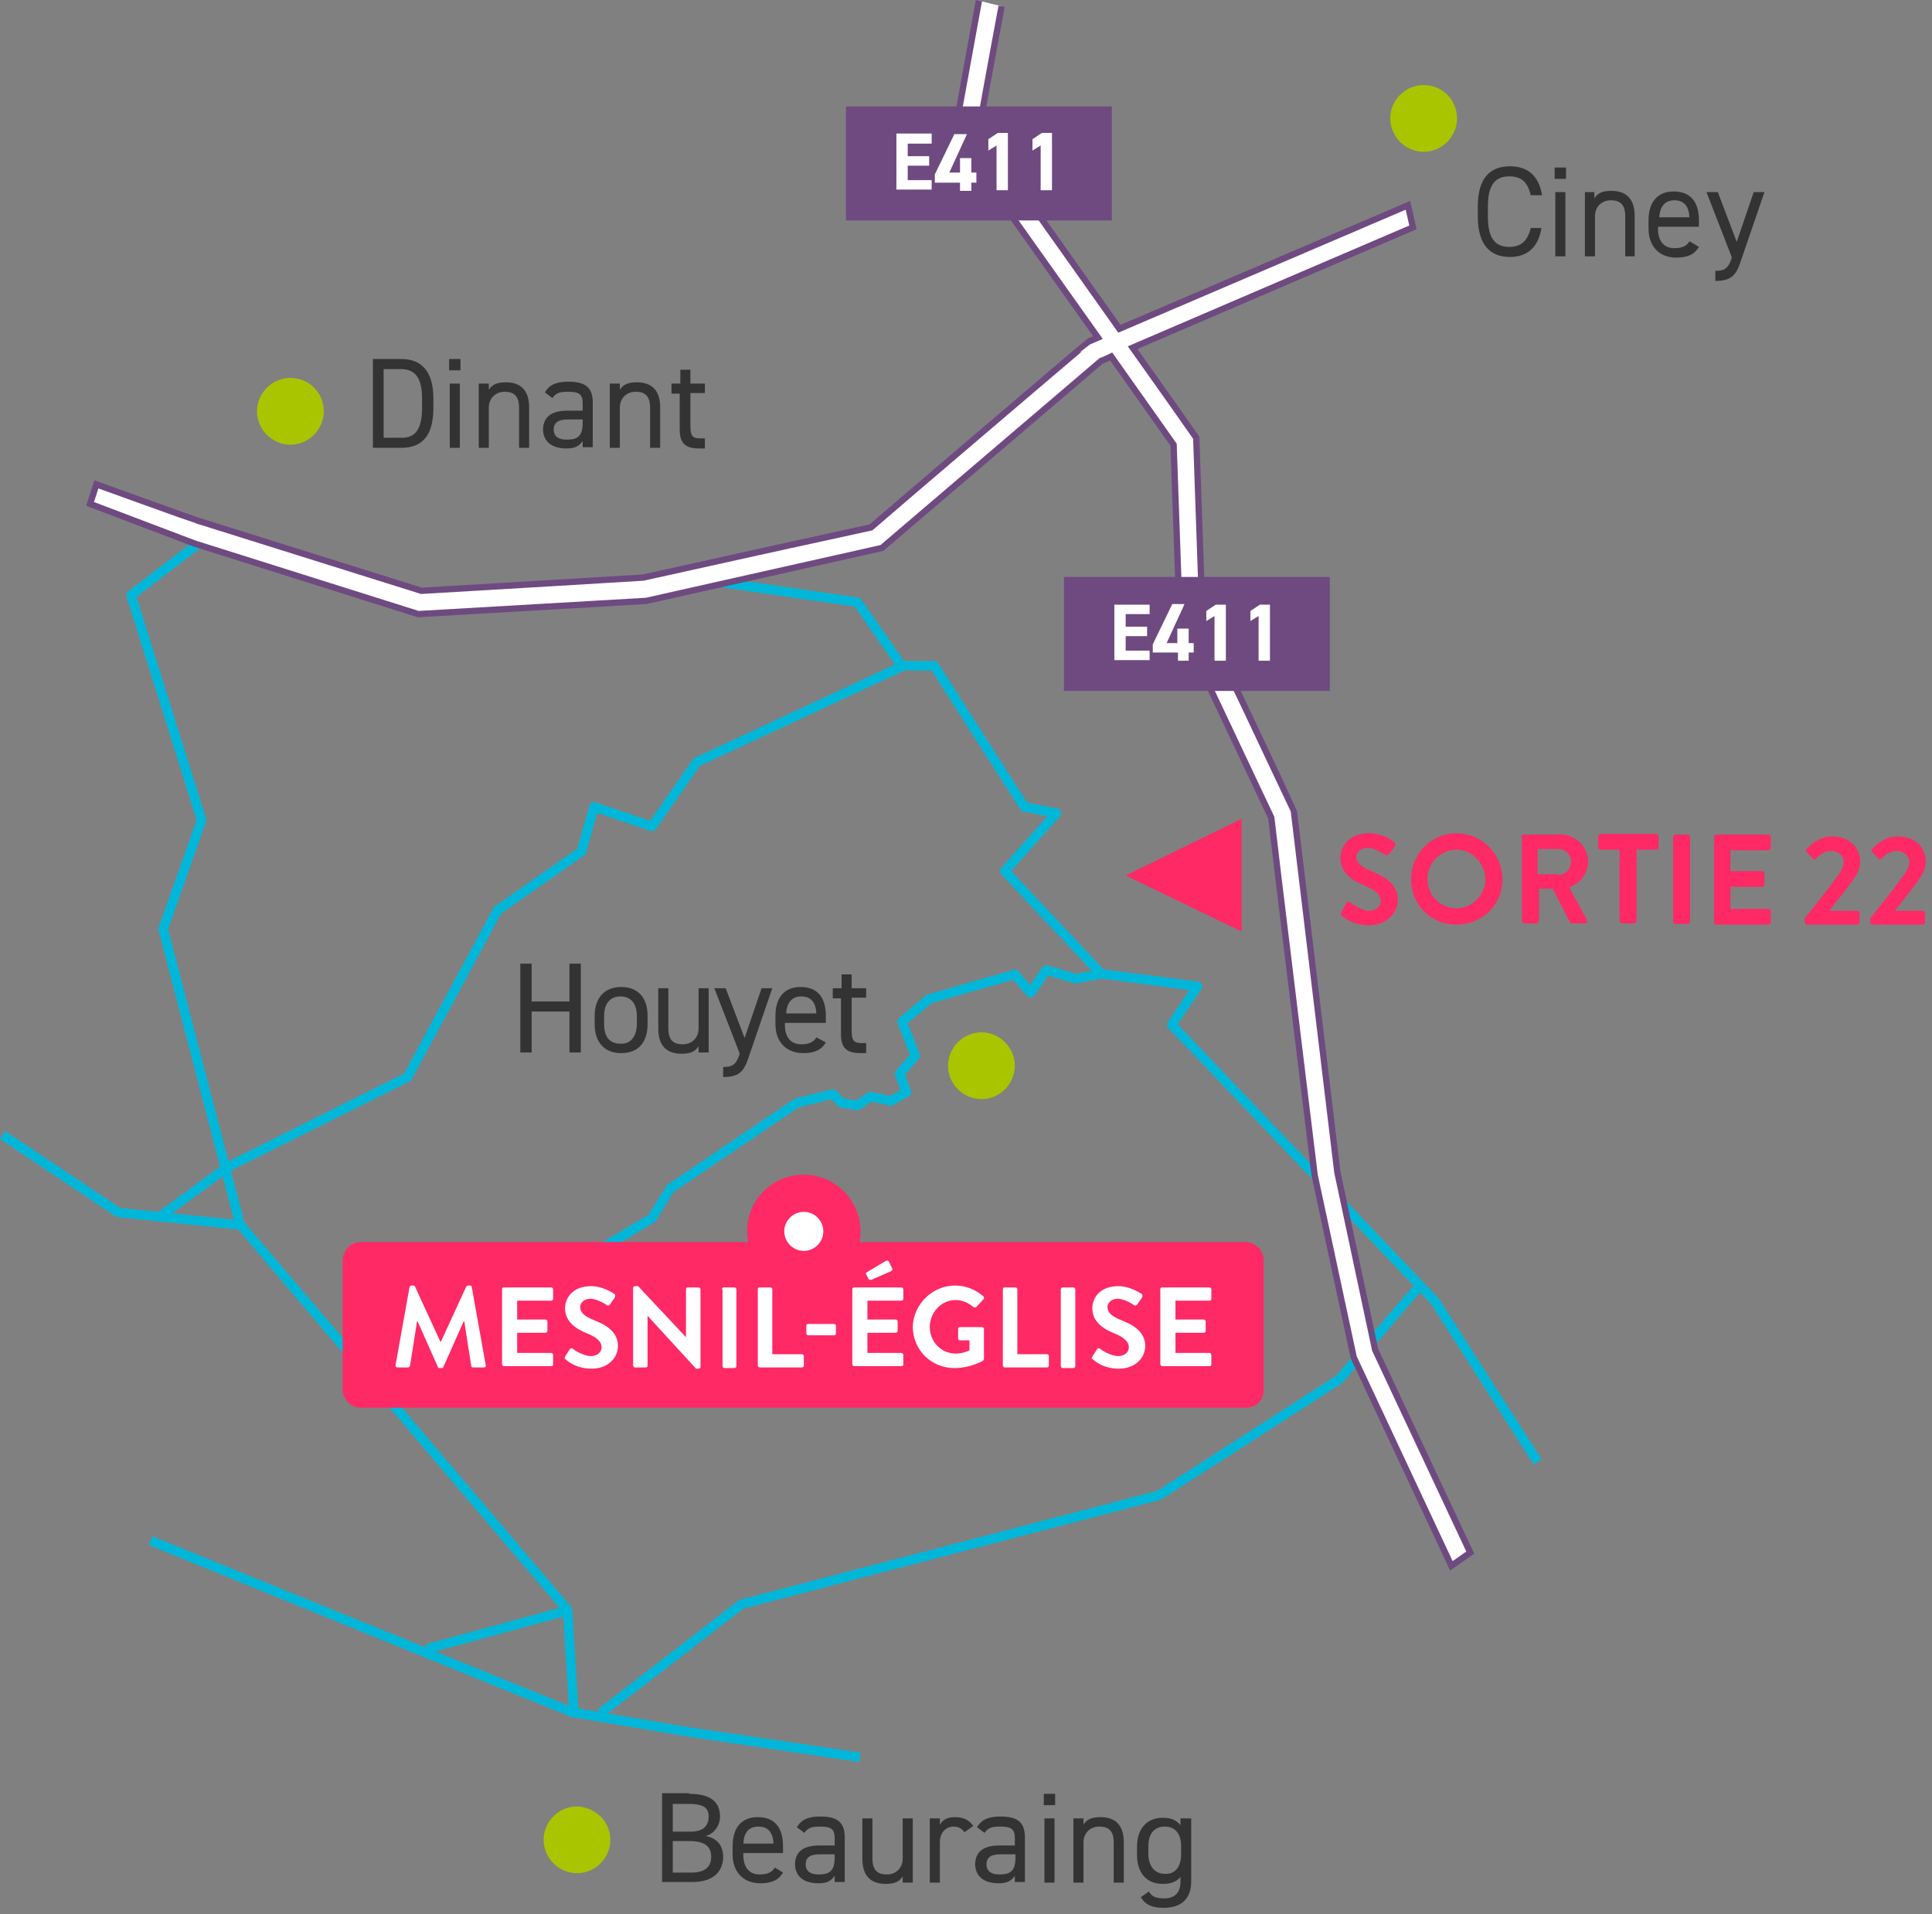 <?xml version="1.0" encoding="UTF-8"?> <svg xmlns="http://www.w3.org/2000/svg" version="1.1" id="Calque_1" x="0" y="0" viewBox="0 0 306.7 303.9" xml:space="preserve"><rect x="0" y="0" width="306.7" height="303.9" fill="#808080" stroke="none"/><style>.st0{fill:#fff}.st18{fill:#333}.st19{fill:#ff2965}.st21{fill:#6e4a81}.st22{fill:#a9c500}</style><path d="m57.2 216.7 11.9-8.2 12.2-1.8 22.2-13.3 2.9-4.7 20.1-13.6 5.7-1.4 1.4 1.4 2.5.4 2.1-1.4 3.2.7 2.5-1.4-1.1-2.9 2.5-2.9-2.1-5.4 4.3-3.6 13.6-3.9 2.5 2.9 2.5-3.6 4.7 1.4 4-.8m-31.6-48.9h5.1l14.3 22.4 5.1 1-8.2 9.2 15.3 16.3 15.3 2-4.1 6.1 41.8 43.9 16.3 25.5M114.7 92.5l21.4 3.1 7.1 10.2-32.6 15.2-7.1 10.2-9.2-3.1-2 7.1-13.3 9.3L64.7 171l-28.6 14.3-11.2 8.2m13.3 1-19.4-2L.4 180.2m67.3 81.6 22.4-6.1m1.1 16.3-65.1-26.5-2.2-.9M95.3 272l22.4-17.3 66.3-17.3 28.6-18.4 12.7-14.8M34.1 84.3 20.8 94.5 32 130.2l-6.1 17.3 12.2 46.9 52 61.2 1 16.3 18.4 3.1 27 4" fill="none" stroke="#00b7d9" stroke-width="1.5" stroke-linejoin="round"></path><path class="st18" d="M59.2 71.1V57h4.5c3.1 0 5.1 1.8 5.1 6.3v1.5c0 4.6-2 6.3-5.1 6.3h-4.5zm7.8-6.3v-1.5c0-3.5-1.2-4.7-3.4-4.7h-2.7v10.9h2.7c2.2.1 3.4-1.2 3.4-4.7zM71.3 57h1.8v1.8h-1.8V57zm.1 3.9H73v10.2h-1.6V60.9zM76 60.9h1.6v1c.5-.8 1.2-1.2 2.7-1.2 2.2 0 3.7 1.1 3.7 4v6.4h-1.6v-6.4c0-2.1-1.1-2.5-2.3-2.5-1.5 0-2.5 1.1-2.5 2.5v6.4H76V60.9zM90.1 65.2h2.4V64c0-1.5-.7-1.8-2.3-1.8-1.2 0-1.9.1-2.5 1l-1.2-.9c.7-1.2 1.8-1.7 3.7-1.7 2.6 0 3.9.8 3.9 3.3V71h-1.6v-1c-.6.9-1.3 1.2-2.6 1.2-2.4 0-3.7-1.2-3.7-3.1.1-2.1 1.6-2.9 3.9-2.9zm2.4 1.4h-2.4c-1.6 0-2.2.6-2.2 1.6 0 1.1.8 1.6 2 1.6 1.5 0 2.6-.3 2.6-2.6v-.6zM96.8 60.9h1.6v1c.5-.8 1.2-1.2 2.7-1.2 2.2 0 3.7 1.1 3.7 4v6.4h-1.6v-6.4c0-2.1-1.1-2.5-2.3-2.5-1.5 0-2.5 1.1-2.5 2.5v6.4h-1.6V60.9zM106.7 60.9h1.3v-2.2h1.6v2.2h2.3v1.5h-2.3v5.2c0 1.4.2 2 1.5 2h.8v1.6h-.9c-2.4 0-3.1-1-3.1-3.1v-5.6h-1.3v-1.6zM109.4 284.8c3.3 0 4.9 1.2 4.9 3.6 0 1.5-1 2.8-2.3 3.1 1.8.3 2.8 1.5 2.8 3.3 0 2-1.2 4-4.9 4h-4.8v-14.1h4.3zm-2.6 6h2.9c2 0 2.8-1 2.8-2.4 0-1.2-.6-2-3.1-2h-2.6v4.4zm0 6.5h3c2.1 0 3.1-.9 3.1-2.5 0-1.7-1.1-2.5-3.4-2.5h-2.7v5zM124.3 297.3c-.7 1.2-1.8 1.7-3.6 1.7-2.7 0-4.4-1.8-4.4-4.6v-1.3c0-2.9 1.4-4.6 4-4.6 2.7 0 4 1.7 4 4.6v1.1H118v.3c0 1.8.8 3.1 2.6 3.1 1.3 0 2-.4 2.4-1.1l1.3.8zm-6.3-4.6h4.8c-.1-1.7-.8-2.7-2.4-2.7-1.6 0-2.3 1-2.4 2.7zM130.1 293h2.4v-1.2c0-1.5-.7-1.8-2.3-1.8-1.2 0-1.9.1-2.5 1l-1.2-.9c.7-1.2 1.8-1.7 3.7-1.7 2.6 0 3.9.8 3.9 3.3v7.1h-1.6v-1c-.6.9-1.3 1.2-2.6 1.2-2.4 0-3.7-1.2-3.7-3.1.1-2.2 1.7-2.9 3.9-2.9zm2.4 1.4h-2.4c-1.6 0-2.2.6-2.2 1.6 0 1.1.8 1.6 2 1.6 1.5 0 2.6-.3 2.6-2.6v-.6zM144.9 298.9h-1.6v-1c-.5.8-1.2 1.2-2.7 1.2-2.2 0-3.7-1.1-3.7-4v-6.4h1.6v6.4c0 2.1 1.1 2.5 2.3 2.5 1.5 0 2.5-1.1 2.5-2.5v-6.4h1.6v10.2zM153.1 290.9c-.4-.6-1-.9-1.7-.9-1.2 0-2.2.9-2.2 2.5v6.4h-1.6v-10.2h1.6v1c.4-.7 1.1-1.2 2.4-1.2 1.4 0 2.3.5 2.9 1.4l-1.4 1zM158.7 293h2.4v-1.2c0-1.5-.7-1.8-2.3-1.8-1.2 0-1.9.1-2.5 1l-1.2-.9c.7-1.2 1.8-1.7 3.7-1.7 2.6 0 3.9.8 3.9 3.3v7.1h-1.6v-1c-.6.9-1.3 1.2-2.6 1.2-2.4 0-3.7-1.2-3.7-3.1.1-2.2 1.7-2.9 3.9-2.9zm2.5 1.4h-2.4c-1.6 0-2.2.6-2.2 1.6 0 1.1.8 1.6 2 1.6 1.5 0 2.6-.3 2.6-2.6v-.6zM165.7 284.8h1.8v1.8h-1.8v-1.8zm.1 3.9h1.6v10.2h-1.6v-10.2zM170.4 288.7h1.6v1c.5-.8 1.2-1.2 2.7-1.2 2.2 0 3.7 1.1 3.7 4v6.4h-1.6v-6.4c0-2.1-1.1-2.5-2.3-2.5-1.5 0-2.5 1.1-2.5 2.5v6.4h-1.6v-10.2zM187.5 288.7h1.6v10c0 2.8-1.6 4.2-4.4 4.2-1.8 0-2.9-.5-3.6-1.7l1.3-.9c.4.8 1.1 1.1 2.4 1.1 1.8 0 2.6-1 2.6-2.7v-.7c-.6.7-1.4 1.1-2.8 1.1-2.8 0-4.1-2-4.1-4.6v-1.3c0-2.9 1.6-4.6 4.1-4.6 1.3 0 2.2.4 2.8 1.2v-1.1zm0 5.7v-1.3c0-1.9-.9-3.1-2.6-3.1-1.7 0-2.6 1.2-2.6 3.1v1.3c0 1.7.9 3.1 2.6 3.1 1.8.1 2.6-1.3 2.6-3.1zM243 31c-.5-2.2-1.6-3-3.4-3-2.2 0-3.4 1.3-3.4 4.8v1.6c0 3.5 1.2 4.8 3.4 4.8 1.8 0 2.9-.9 3.4-3h1.7c-.5 3.2-2.4 4.6-5 4.6-3.1 0-5.1-1.9-5.1-6.4v-1.6c0-4.6 2-6.4 5.1-6.4 2.8 0 4.6 1.5 5.1 4.6H243zM246.8 26.6h1.8v1.8h-1.8v-1.8zm.1 3.9h1.6v10.2h-1.6V30.5zM251.5 30.5h1.6v1c.5-.8 1.2-1.2 2.7-1.2 2.2 0 3.7 1.1 3.7 4v6.4H258v-6.4c0-2.1-1.1-2.5-2.3-2.5-1.5 0-2.5 1.1-2.5 2.5v6.4h-1.6V30.5zM269.7 39.2c-.7 1.2-1.8 1.7-3.6 1.7-2.7 0-4.4-1.8-4.4-4.6V35c0-2.9 1.4-4.6 4-4.6 2.7 0 4 1.7 4 4.6v1h-6.5v.3c0 1.8.8 3.1 2.6 3.1 1.3 0 2-.4 2.4-1.1l1.5.9zm-6.3-4.7h4.8c-.1-1.7-.8-2.7-2.4-2.7-1.5 0-2.3 1-2.4 2.7zM274.9 40.8l-4-10.3h1.8l3 7.9 2.7-7.9h1.7L276.5 41c-.8 2.5-1.4 3.6-4.2 3.6V43c1.3 0 2-.2 2.6-2v-.2zM84.4 159h6v-6h1.8v14.1h-1.8v-6.5h-6v6.5h-1.8V153h1.8v6zM102.8 162.6c0 2.7-1.3 4.6-4.2 4.6-2.7 0-4.2-1.8-4.2-4.6v-1.3c0-2.9 1.6-4.6 4.2-4.6 2.7 0 4.2 1.7 4.2 4.6v1.3zm-1.7 0v-1.3c0-1.9-.9-3.1-2.6-3.1-1.7 0-2.6 1.2-2.6 3.1v1.3c0 1.8.7 3.1 2.6 3.1 1.7.1 2.6-1.3 2.6-3.1zM112.5 167.1h-1.6v-1c-.5.8-1.2 1.2-2.7 1.2-2.2 0-3.7-1.1-3.7-4v-6.4h1.6v6.4c0 2.1 1.1 2.5 2.3 2.5 1.5 0 2.5-1.1 2.5-2.5v-6.4h1.6v10.2zM117.4 167.2l-4-10.3h1.8l3 7.9 2.7-7.9h1.7l-3.6 10.5c-.8 2.5-1.4 3.6-4.2 3.6v-1.6c1.3 0 2-.2 2.6-2v-.2zM131.1 165.5c-.7 1.2-1.8 1.7-3.6 1.7-2.7 0-4.4-1.8-4.4-4.6v-1.3c0-2.9 1.4-4.6 4-4.6 2.7 0 4 1.7 4 4.6v1.1h-6.5v.3c0 1.8.8 3.1 2.6 3.1 1.3 0 2-.4 2.4-1.1l1.5.8zm-6.3-4.6h4.8c-.1-1.7-.8-2.7-2.4-2.7-1.5 0-2.3 1-2.4 2.7zM132.3 156.9h1.3v-2.2h1.6v2.2h2.3v1.5h-2.3v5.2c0 1.4.2 2 1.5 2h.8v1.6h-.9c-2.4 0-3.1-1-3.1-3.1v-5.6h-1.3v-1.6z"></path><path class="st19" d="m213 144.7.7-1.3c.2-.3.5-.3.7-.1.1.1 1.7 1.3 3 1.3 1 0 1.8-.7 1.8-1.6 0-1-.9-1.7-2.6-2.4-1.9-.8-3.8-2-3.8-4.4 0-1.8 1.3-3.9 4.5-3.9 2.1 0 3.6 1 4 1.4.2.1.3.5.1.7l-.8 1.1c-.2.2-.5.4-.7.2-.2-.1-1.7-1.1-2.8-1.1-1.1 0-1.8.8-1.8 1.4 0 .9.7 1.6 2.4 2.3 2 .8 4.2 2 4.2 4.6 0 2.1-1.8 4-4.6 4-2.5 0-4-1.2-4.4-1.6 0-.2-.1-.3.1-.6zM231.2 132.3c4 0 7.3 3.2 7.3 7.3s-3.2 7.2-7.3 7.2-7.2-3.2-7.2-7.2 3.2-7.3 7.2-7.3zm0 11.9c2.5 0 4.6-2.1 4.6-4.6s-2.1-4.7-4.6-4.7c-2.5 0-4.6 2.1-4.6 4.7s2.1 4.6 4.6 4.6zM241.5 132.9c0-.2.2-.4.4-.4h5.8c2.4 0 4.4 1.9 4.4 4.3 0 1.9-1.2 3.4-3 4.1l2.8 5.1c.1.3 0 .6-.3.6h-2.1c-.2 0-.3-.1-.3-.2l-2.7-5.3h-2.2v5.1c0 .2-.2.4-.4.4H242c-.2 0-.4-.2-.4-.4v-13.3zm5.9 6c1.1 0 2-.9 2-2.1 0-1.1-.9-2-2-2h-3.3v4h3.3zM257.2 134.9h-3.1c-.2 0-.4-.2-.4-.4v-1.7c0-.2.2-.4.4-.4h8.8c.2 0 .4.2.4.4v1.7c0 .2-.2.4-.4.4h-3.1v11.3c0 .2-.2.4-.4.4h-1.9c-.2 0-.4-.2-.4-.4v-11.3zM265.6 132.9c0-.2.2-.4.4-.4h1.9c.2 0 .4.2.4.4v13.4c0 .2-.2.4-.4.4H266c-.2 0-.4-.2-.4-.4v-13.4zM272.1 132.9c0-.2.2-.4.4-.4h8.2c.2 0 .4.2.4.4v1.7c0 .2-.2.4-.4.4h-6v3.3h5c.2 0 .4.2.4.4v1.7c0 .2-.2.4-.4.4h-5v3.5h6c.2 0 .4.2.4.4v1.7c0 .2-.2.4-.4.4h-8.2c-.2 0-.4-.2-.4-.4v-13.5zM286.5 145.8c1.3-1.6 3.9-4.9 5.2-6.7.6-.8 1-1.6 1-2.2 0-.9-.7-1.8-2.1-1.8-1 0-1.8.7-2.3 1.2-.2.2-.4.2-.5 0l-1-1c-.1-.1-.2-.4 0-.5 0 0 1.6-2 4-2 2.9 0 4.5 1.8 4.5 4 0 1.3-.6 2.1-1.4 3.3-.9 1.2-2.4 3.1-3.5 4.5h4.4c.2 0 .4.2.4.4v1.4c0 .2-.2.4-.4.4h-7.9c-.2 0-.4-.2-.4-.4v-.6zM296.9 145.8c1.3-1.6 3.9-4.9 5.2-6.7.6-.8 1-1.6 1-2.2 0-.9-.7-1.8-2.1-1.8-1 0-1.8.7-2.3 1.2-.2.2-.4.2-.5 0l-1-1c-.1-.1-.2-.4 0-.5 0 0 1.6-2 4-2 2.9 0 4.5 1.8 4.5 4 0 1.3-.6 2.1-1.4 3.3-.9 1.2-2.4 3.1-3.5 4.5h4.4c.2 0 .4.2.4.4v1.4c0 .2-.2.4-.4.4h-7.9c-.2 0-.4-.2-.4-.4v-.6z"></path><path class="st0" d="m155.4.1-3.9 21.4s12.7 17.9 22.8 32.1l-1.4.6c-.1 0-33.6 28.6-34.6 29.5-.1 0-36.2 8-36.2 8l-14.9.9-20.3 1.2-35.7-11.2c-.1 0-15.9-5.7-15.9-5.7l-1 3.1 16.6 6.3 35.5 11.2 36.2-2.1L140 87l34.8-29.7s.6-.2 1.6-.7c5.6 7.9 9.9 14 9.9 14 0 .2 1 28.5 1 28.5l14.5 30.7c0 .3 6.9 56.8 6.9 56.8l6.2 28.9 15.5 33.1 3-2.1-15.1-32.2-6-28.2-6.9-57.3c0-.1-14.1-30-14.5-30.6 0-.1-1-28.7-1-28.7s-4.4-6.3-10.1-14.3c12.3-5.3 44.5-19.1 44.5-19.1l-.8-3.5-45.8 19.6c-9.9-14-22.3-31.4-22.3-31.5 0-.1 1.6-9 3.6-19.7"></path><path d="m155.4.1-3.9 21.4s12.7 17.9 22.8 32.1l-1.4.6c-.1 0-33.6 28.6-34.6 29.5-.1 0-36.2 8-36.2 8l-14.9.9-20.3 1.2-35.7-11.2c-.1 0-15.9-5.7-15.9-5.7l-1 3.1 16.6 6.3 35.5 11.2 36.2-2.1L140 87l34.8-29.7s.6-.2 1.6-.7c5.6 7.9 9.9 14 9.9 14 0 .2 1 28.5 1 28.5l14.5 30.7c0 .3 6.9 56.8 6.9 56.8l6.2 28.9 15.5 33.1 3-2.1-15.1-32.2-6-28.2-6.9-57.3c0-.1-14.1-30-14.5-30.6 0-.1-1-28.7-1-28.7s-4.4-6.3-10.1-14.3c12.3-5.3 44.5-19.1 44.5-19.1l-.8-3.5-45.8 19.6c-9.9-14-22.3-31.4-22.3-31.5 0-.1 1.6-9 3.6-19.7" fill="none" stroke="#6e4a81"></path><path class="st21" d="M134.3 16.9h42.2V35h-42.2z"></path><path class="st0" d="M147.9 21.3v1.5h-3.8v2h3.4v1.5h-3.4v2.3h3.8v1.5h-5.6v-8.9h5.6zM153.5 21.3l-2.8 6.1h1.7v-2.3h1.8v2.3h.8V29h-.8v1.3h-1.8V29h-4v-1.3l3.1-6.4h2zM160 30.2h-1.8v-7.1l-1.3.8v-1.8l1.5-1h1.6v9.1zM167 30.2h-1.8v-7.1l-1.3.8v-1.8l1.5-1h1.6v9.1z"></path><path class="st21" d="M168.9 91.6h42.2v18.1h-42.2z"></path><path class="st0" d="M182.5 96v1.5h-3.8v2h3.4v1.5h-3.4v2.3h3.8v1.5h-5.6V96h5.6zM188 96l-2.8 6.1h1.7v-2.3h1.8v2.3h.8v1.5h-.8v1.3H187v-1.3h-4v-1.3l3.1-6.4h1.9zM194.6 104.9h-1.8v-7.1l-1.3.8V97l1.5-1h1.6v8.9zM201.6 104.9h-1.8v-7.1l-1.3.8V97l1.5-1h1.6v8.9z"></path><path class="st22" d="M51.4 65.3c0 2.9-2.4 5.3-5.3 5.3s-5.3-2.4-5.3-5.3 2.4-5.3 5.3-5.3c3 0 5.3 2.4 5.3 5.3M231.3 18.8c0 2.9-2.4 5.3-5.3 5.3s-5.3-2.4-5.3-5.3 2.4-5.3 5.3-5.3c3 0 5.3 2.4 5.3 5.3M161.1 169.2c0 2.9-2.4 5.3-5.3 5.3s-5.3-2.4-5.3-5.3 2.4-5.3 5.3-5.3 5.3 2.4 5.3 5.3M96.9 292.1c0 2.9-2.4 5.3-5.3 5.3s-5.3-2.4-5.3-5.3 2.4-5.3 5.3-5.3c2.9.1 5.3 2.4 5.3 5.3"></path><path class="st19" d="m178.7 139 18.4 8.9V130zM197.8 223.5H57.3c-1.6 0-2.9-1.3-2.9-2.9v-20.5c0-1.6 1.3-2.9 2.9-2.9h140.4c1.6 0 2.9 1.3 2.9 2.9v20.5c.1 1.6-1.2 2.9-2.8 2.9z"></path><path class="st0" d="M65 204.4c0-.1.1-.3.3-.3h.3c.1 0 .3.1.3.2l4 8.7h.1l4-8.7c.1-.1.1-.2.3-.2h.3c.2 0 .3.1.3.3l2.2 12.3c.1.3-.1.4-.3.4h-1.7c-.2 0-.3-.1-.3-.3l-1.1-7h-.1l-3.2 7.2c0 .1-.1.2-.3.2h-.3c-.2 0-.3-.1-.3-.2l-3.2-7.2h-.1l-1.1 7c0 .1-.2.3-.3.3h-1.7c-.2 0-.4-.2-.3-.4l2.2-12.3zm14.7.3c0-.2.1-.3.3-.3h7.5c.2 0 .3.2.3.3v1.5c0 .2-.1.3-.3.3h-5.4v3h4.5c.2 0 .3.2.3.3v1.5c0 .2-.2.3-.3.3h-4.5v3.2h5.4c.2 0 .3.2.3.3v1.5c0 .2-.1.3-.3.3H80c-.2 0-.3-.2-.3-.3v-11.9zm10 10.7.7-1.1c.1-.3.5-.3.6-.1.1.1 1.6 1.1 2.8 1.1 1 0 1.7-.6 1.7-1.4 0-.9-.8-1.6-2.3-2.2-1.7-.7-3.5-1.8-3.5-4 0-1.6 1.2-3.5 4.1-3.5 1.9 0 3.3 1 3.7 1.2.2.1.2.4.1.6l-.7 1c-.1.2-.4.4-.6.2-.1-.1-1.5-1-2.6-1-1 0-1.6.7-1.6 1.3 0 .9.7 1.5 2.2 2.1 1.8.7 3.8 1.8 3.8 4.1 0 1.9-1.6 3.6-4.2 3.6-2.3 0-3.7-1.1-4-1.4-.3-.2-.3-.2-.2-.5zm10.8-10.9c0-.2.2-.3.3-.3h.5l7.6 8.1v-7.6c0-.2.1-.3.3-.3h1.7c.2 0 .3.2.3.3V217c0 .2-.2.3-.3.3h-.4l-7.7-8.4v7.9c0 .2-.1.3-.3.3h-1.7c-.2 0-.3-.2-.3-.3v-12.3zm14.1.2c0-.2.2-.3.3-.3h1.7c.2 0 .3.2.3.3v12.2c0 .2-.2.3-.3.3H115c-.2 0-.3-.2-.3-.3v-12.2zm5.7 0c0-.2.1-.3.3-.3h1.7c.2 0 .3.2.3.3V215h4.7c.2 0 .3.2.3.3v1.5c0 .2-.1.3-.3.3h-6.7c-.2 0-.3-.2-.3-.3v-12.1zm7.7 7v-1.2c0-.2.1-.3.3-.3h4.1c.2 0 .3.1.3.3v1.2c0 .2-.1.3-.3.3h-4.1c-.2 0-.3-.2-.3-.3zm7.3-7c0-.2.1-.3.3-.3h7.5c.2 0 .3.2.3.3v1.5c0 .2-.1.3-.3.3h-5.4v3h4.5c.2 0 .3.2.3.3v1.5c0 .2-.2.3-.3.3h-4.5v3.2h5.4c.2 0 .3.2.3.3v1.5c0 .2-.1.3-.3.3h-7.5c-.2 0-.3-.2-.3-.3v-11.9zm2.5-1.8-.3-.6c-.1-.1 0-.3.1-.3l3-1.8c.2-.1.4-.1.5.1l.5 1c.1.2.1.4-.1.5l-3.2 1.4c-.3 0-.5-.1-.5-.3zm13.8 1.2c1.7 0 3.2.6 4.5 1.7.1.1.2.4 0 .5l-1.1 1.2c-.1.1-.3.1-.5 0-.8-.7-1.8-1.1-2.8-1.1-2.3 0-4.1 2-4.1 4.3s1.8 4.2 4.1 4.2c1 0 1.8-.3 2.2-.5v-1.6h-1.5c-.2 0-.3-.1-.3-.3V211c0-.2.1-.3.3-.3h3.5c.2 0 .3.2.3.3v4.7c0 .1-.1.2-.1.3 0 0-1.9 1.2-4.6 1.2-3.7 0-6.6-2.9-6.6-6.6.1-3.5 3.1-6.5 6.7-6.5zm7.6.6c0-.2.1-.3.3-.3h1.7c.2 0 .3.2.3.3V215h4.7c.2 0 .3.2.3.3v1.5c0 .2-.1.3-.3.3h-6.7c-.2 0-.3-.2-.3-.3v-12.1zm9.2 0c0-.2.2-.3.3-.3h1.7c.2 0 .3.2.3.3v12.2c0 .2-.2.3-.3.3h-1.7c-.2 0-.3-.2-.3-.3v-12.2zm5 10.7.7-1.1c.1-.3.5-.3.6-.1.1.1 1.6 1.1 2.8 1.1 1 0 1.7-.6 1.7-1.4 0-.9-.8-1.6-2.3-2.2-1.7-.7-3.5-1.8-3.5-4 0-1.6 1.2-3.5 4.1-3.5 1.9 0 3.3 1 3.7 1.2.2.1.2.4.1.6l-.7 1c-.1.2-.4.4-.6.2-.1-.1-1.5-1-2.6-1-1 0-1.6.7-1.6 1.3 0 .9.7 1.5 2.2 2.1 1.8.7 3.8 1.8 3.8 4.1 0 1.9-1.6 3.6-4.2 3.6-2.3 0-3.7-1.1-4-1.4-.3-.2-.4-.2-.2-.5zm10.8-10.7c0-.2.1-.3.3-.3h7.5c.2 0 .3.2.3.3v1.5c0 .2-.1.3-.3.3h-5.4v3h4.5c.2 0 .3.2.3.3v1.5c0 .2-.2.3-.3.3h-4.5v3.2h5.4c.2 0 .3.2.3.3v1.5c0 .2-.1.3-.3.3h-7.5c-.2 0-.3-.2-.3-.3v-11.9z"></path><path class="st19" d="M136.6 195.5c0 5-4 9-9 9s-9-4-9-9 4-9 9-9c4.9 0 9 4 9 9"></path><path class="st0" d="M130.7 195.5c0 1.7-1.4 3.1-3.1 3.1s-3.1-1.4-3.1-3.1c0-1.7 1.4-3.1 3.1-3.1s3.1 1.4 3.1 3.1"></path></svg> 